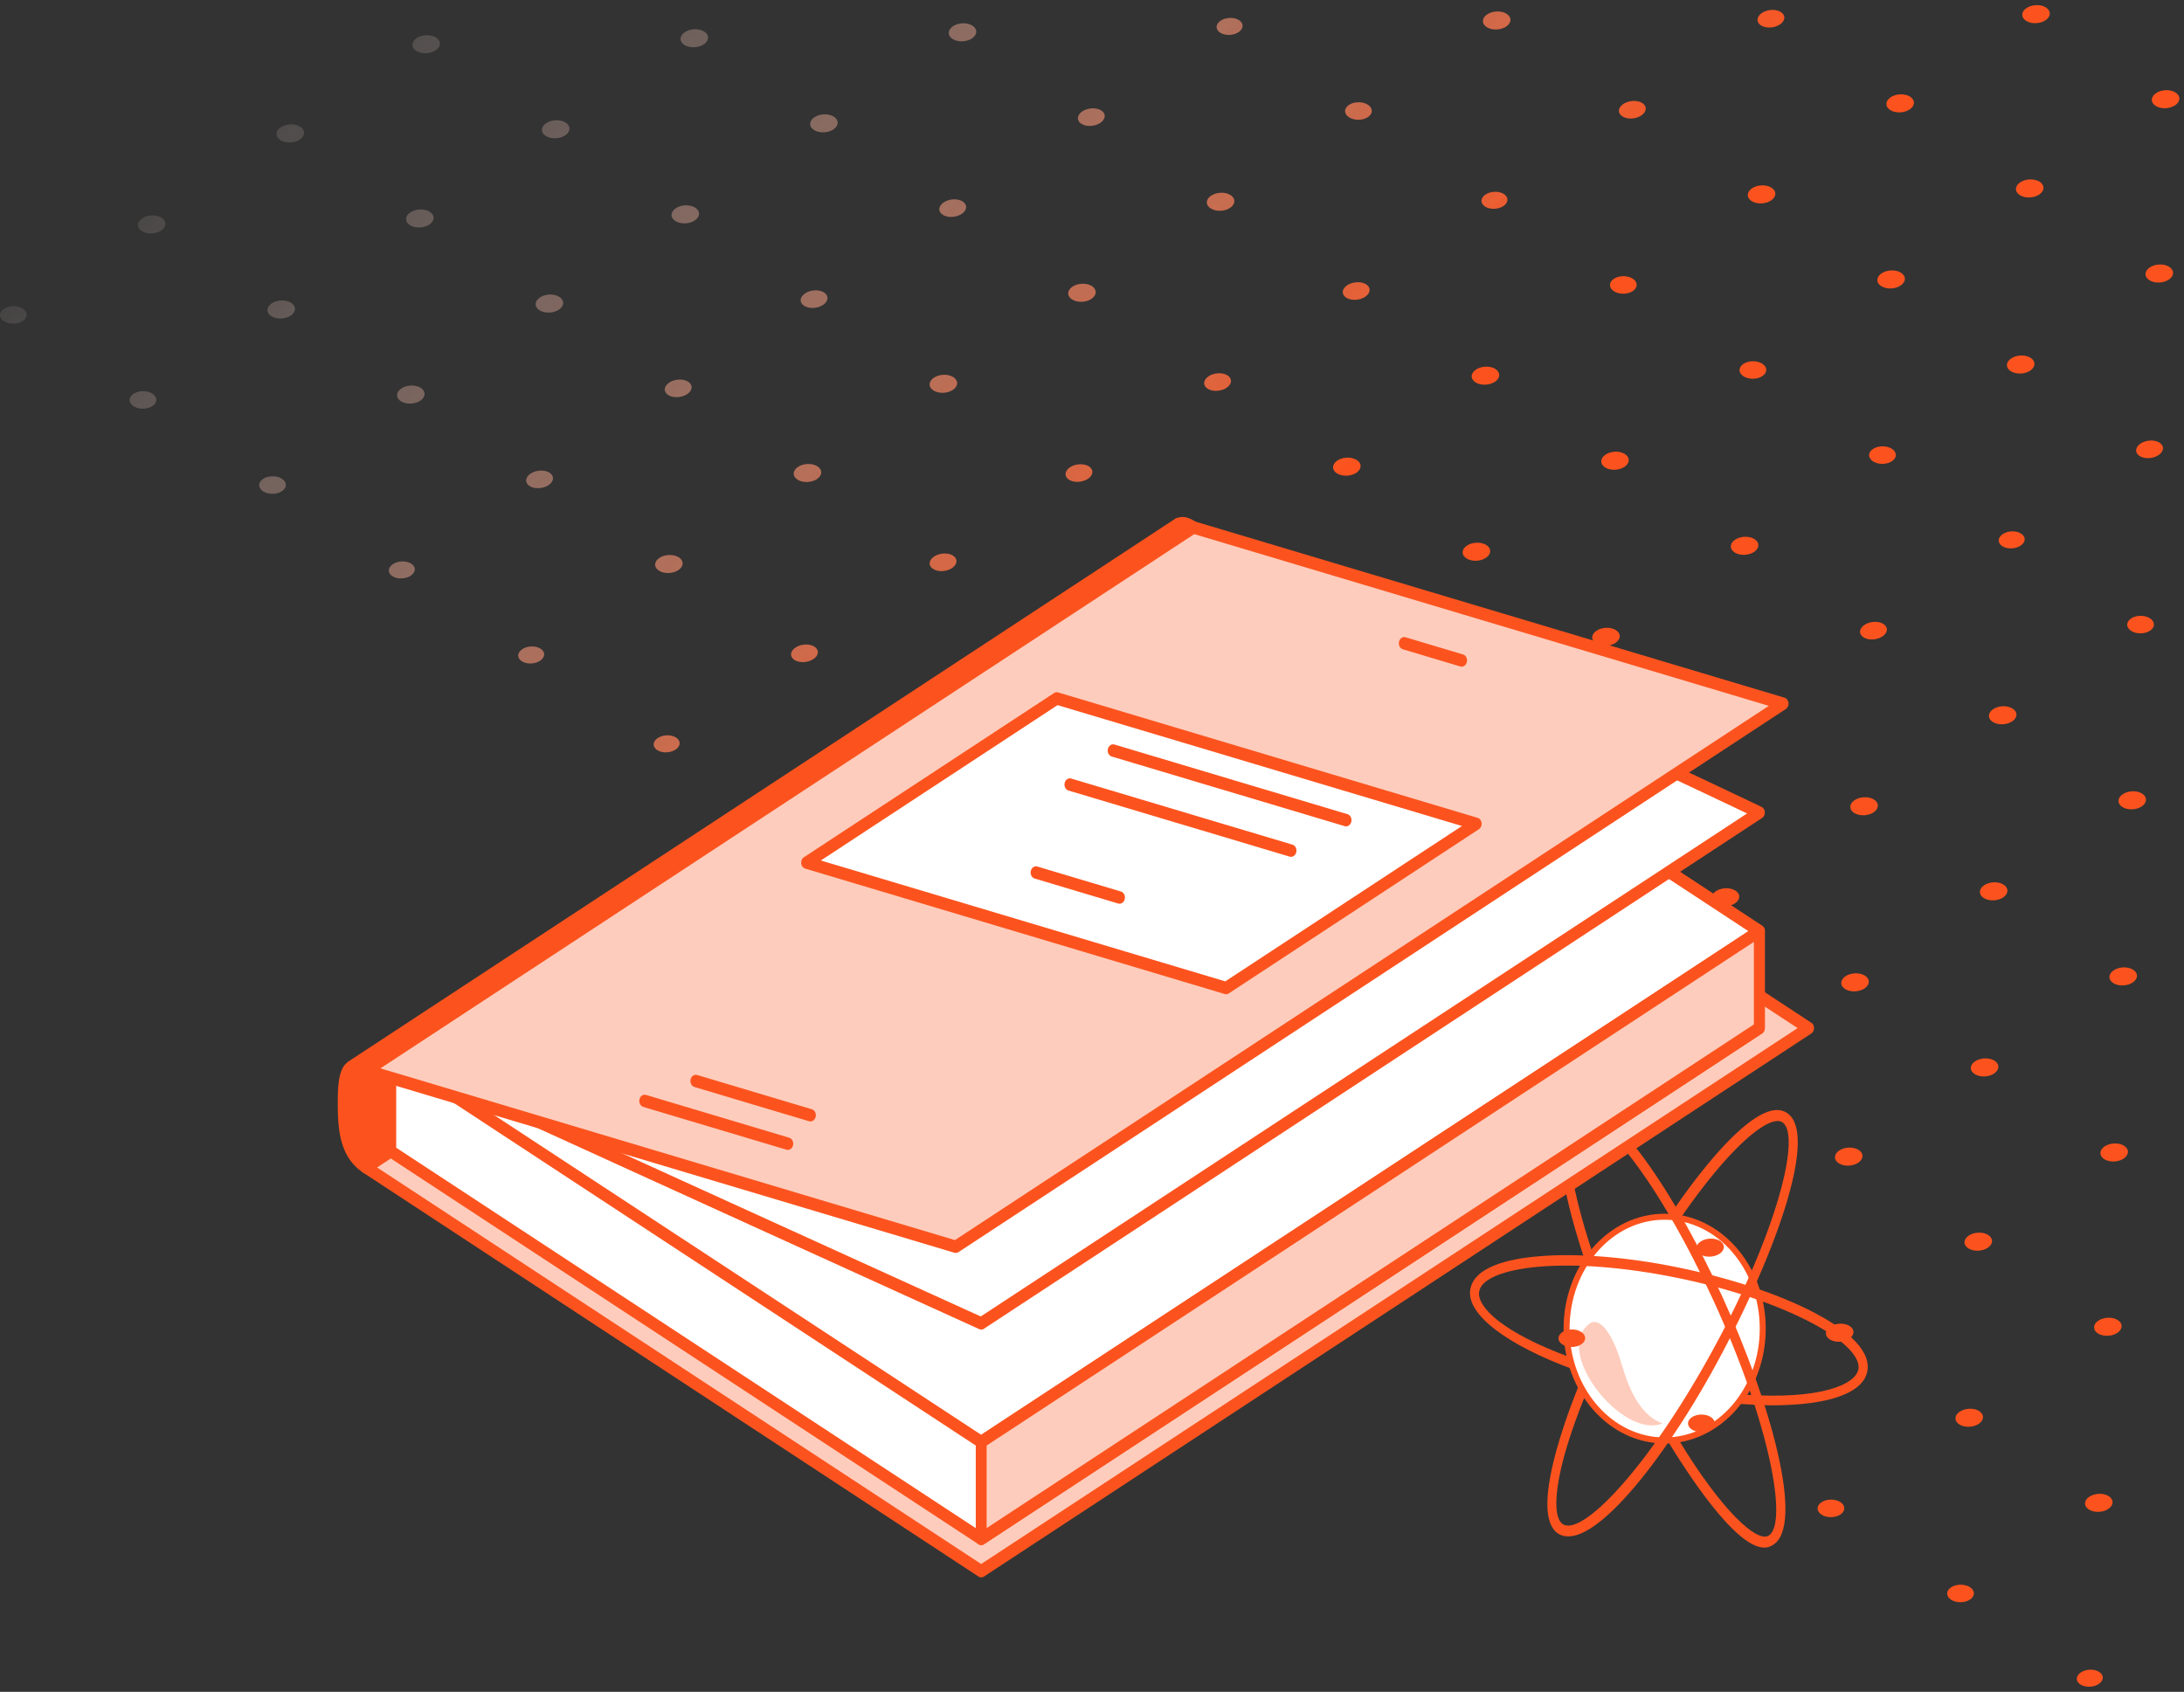 <svg xmlns="http://www.w3.org/2000/svg" width="364" height="282" fill="none"><rect width="100%" height="100%" fill="#333333" stroke="none"/><path fill="#fff" stroke="#FC531E" d="M261.095 221.456c0 10.289 7.326 18.645 16.348 18.645 9.022 0 16.348-8.356 16.348-18.645 0-10.29-7.326-18.646-16.348-18.646-9.022-.019-16.348 8.337-16.348 18.646Z"/><path fill="#FC531E" d="M261.31 256.08a2.925 2.925 0 0 1-1.712-.525c-4.511-3.23 1.103-18.627 3.638-24.861l1.021 1.784c-5.4 13.256-5.68 20.223-3.836 21.537 3.112 2.216 14.109-9.032 24.925-28.766 10.8-19.716 14.866-35.94 11.755-38.155-1.992-1.427-8.446 3.492-17.122 16.11l-.872-1.802c3.16-4.601 13.878-19.378 18.817-15.829 5.136 3.661-2.124 23.546-11.261 40.633-8.363 15.698-19.492 30.062-25.353 29.874Z"/><path fill="#FC531E" d="M294.037 257.958c-4.857 0-13.006-12.712-16.101-17.819l1.794-.225c7.277 12.017 13.105 17.218 15.031 16.054 3.26-1.934.313-18.458-9.137-39.094-4.346-9.501-9.203-17.95-13.697-23.809-4.873-6.365-7.935-7.83-9.203-7.079-2.074 1.24-1.959 9.37 3.177 24.279l-1.465.657c-1.877-5.445-7.589-23.471-2.436-26.532 3.062-1.802 7.721 3.08 11.112 7.492 4.56 5.953 9.499 14.534 13.895 24.147 8.116 17.726 13.845 38.306 8.462 41.498-.428.3-.922.431-1.432.431Z"/><path fill="#FC531E" d="M295.306 234.242c-1.63 0-3.919-.15-5.746-.263l1.037-1.52c12.841.882 18.735-1.672 19.147-4.282.329-2.084-2.651-4.994-7.985-7.773-5.762-3.023-13.664-5.671-22.258-7.417-8.577-1.746-16.792-2.404-23.13-1.84-5.845.525-9.533 2.065-9.845 4.149-.395 2.535 3.868 6.798 15.195 10.947l.51 2.01c-11.063-4.056-17.846-9.164-17.187-13.276.593-3.83 6.437-5.145 11.228-5.558 6.437-.582 14.8.075 23.509 1.859s16.743 4.45 22.62 7.53c4.363 2.29 9.45 5.821 8.841 9.651-.593 3.718-6.437 5.783-15.936 5.783Z"/><path fill="#FECCBC" d="M270.147 226.962c-1.486-4.865-3.611-7.52-5.219-6.337-6.266 4.611 5.567 19.401 12.177 16.629-4.523-1.583-6.171-7.716-6.958-10.292Z"/><path fill="url(#a)" d="M328.474 178.07c-.042-.828.95-1.567 2.216-1.65 1.266-.084 2.326.519 2.368 1.347.043.828-.949 1.567-2.215 1.651-1.266.083-2.326-.52-2.369-1.348Z"/><path fill="url(#b)" d="M242.269 121.468c-.042-.828.95-1.567 2.216-1.651 1.265-.083 2.326.52 2.368 1.348.042.828-.949 1.567-2.215 1.65-1.266.084-2.327-.519-2.369-1.347Z"/><path fill="url(#c)" d="M111.922 35.878c-.043-.828.949-1.566 2.215-1.65 1.266-.084 2.326.52 2.369 1.347.042.828-.95 1.567-2.216 1.651-1.266.084-2.326-.52-2.368-1.348Z"/><path fill="url(#d)" d="M282.726 208.11c-.042-.828.95-1.567 2.215-1.65 1.266-.084 2.327.519 2.369 1.347.042.828-.95 1.567-2.215 1.651-1.266.084-2.327-.52-2.369-1.348Z"/><path fill="url(#e)" d="M288.472 91.127c-.042-.828.95-1.566 2.216-1.65 1.265-.084 2.326.52 2.368 1.347.043.829-.949 1.567-2.215 1.651-1.266.084-2.326-.52-2.369-1.348Z"/><path fill="url(#f)" d="M158.125 5.538c-.042-.828.949-1.567 2.215-1.65 1.266-.084 2.327.52 2.369 1.347.042.828-.95 1.567-2.216 1.65-1.265.084-2.326-.519-2.368-1.347Z"/><path fill="url(#g)" d="M196.525 151.508c-.043-.828.949-1.567 2.215-1.651 1.266-.083 2.326.52 2.369 1.348.042.828-.95 1.567-2.216 1.651-1.266.083-2.326-.52-2.368-1.348Z"/><path fill="url(#h)" d="M334.491 60.91c-.042-.827.95-1.566 2.216-1.65 1.265-.084 2.326.52 2.368 1.348.042.828-.949 1.567-2.215 1.65-1.266.084-2.327-.52-2.369-1.347Z"/><path fill="url(#i)" d="M66.177 65.918c-.042-.828.95-1.567 2.216-1.65 1.266-.084 2.326.52 2.368 1.348.043.828-.95 1.567-2.215 1.65-1.266.084-2.326-.52-2.369-1.348Z"/><path fill="url(#j)" d="M347.511 250.648c-.042-.828.95-1.567 2.215-1.65 1.266-.084 2.327.52 2.369 1.348.042.827-.95 1.566-2.215 1.65-1.266.084-2.327-.52-2.369-1.348Z"/><path fill="url(#k)" d="M285.285 149.71c-.042-.828.95-1.567 2.215-1.65 1.266-.084 2.327.519 2.369 1.347.042.828-.95 1.567-2.215 1.651-1.266.084-2.327-.52-2.369-1.348Z"/><path fill="url(#l)" d="M199.078 93.11c-.042-.828.95-1.567 2.216-1.651 1.266-.084 2.326.52 2.369 1.348.042.828-.95 1.567-2.216 1.65-1.266.084-2.326-.52-2.369-1.347Z"/><path fill="url(#m)" d="M337.045 2.511c-.042-.828.95-1.567 2.216-1.65 1.266-.084 2.326.52 2.368 1.347.043.828-.949 1.567-2.215 1.65-1.266.084-2.326-.519-2.369-1.347Z"/><path fill="url(#n)" d="M154.936 64.122c-.042-.828.95-1.567 2.216-1.65 1.266-.084 2.326.52 2.368 1.347.043.828-.949 1.567-2.215 1.65-1.266.084-2.326-.519-2.369-1.347Z"/><path fill="url(#o)" d="M68.731 7.52c-.042-.828.95-1.567 2.216-1.65 1.265-.084 2.326.52 2.368 1.347.042.828-.95 1.567-2.215 1.65-1.266.085-2.327-.519-2.369-1.347Z"/><path fill="url(#p)" d="M350.069 192.25c-.042-.828.949-1.567 2.215-1.651 1.266-.083 2.327.52 2.369 1.348.042.828-.95 1.567-2.216 1.65-1.265.084-2.326-.519-2.368-1.347Z"/><path fill="url(#q)" d="M331.488 119.374c-.042-.828.95-1.567 2.216-1.651 1.266-.083 2.326.52 2.368 1.348.043.828-.949 1.567-2.215 1.65-1.266.084-2.326-.519-2.369-1.347Z"/><path fill="url(#r)" d="M239.541 179.754c-.042-.828.949-1.567 2.215-1.65 1.266-.084 2.327.519 2.369 1.347.042.828-.95 1.567-2.216 1.651-1.265.084-2.326-.52-2.368-1.348Z"/><path fill="url(#s)" d="M245.282 62.769c-.043-.828.949-1.567 2.215-1.65 1.266-.084 2.326.519 2.369 1.347.042.828-.95 1.567-2.216 1.65-1.265.084-2.326-.52-2.368-1.347Z"/><path fill="url(#t)" d="M201.14 33.781c-.043-.828.949-1.566 2.215-1.65 1.266-.084 2.326.52 2.369 1.347.042.828-.95 1.567-2.216 1.651-1.266.084-2.326-.52-2.368-1.348Z"/><path fill="url(#u)" d="M153.334 123.149c-.042-.828.95-1.567 2.216-1.65 1.265-.084 2.326.519 2.368 1.347.042.828-.949 1.567-2.215 1.651-1.266.084-2.327-.52-2.369-1.348Z"/><path fill="url(#v)" d="M291.301 32.552c-.043-.828.949-1.567 2.215-1.65 1.266-.084 2.326.52 2.369 1.347.042.828-.95 1.567-2.216 1.65-1.266.084-2.326-.519-2.368-1.347Z"/><path fill="url(#w)" d="M109.188 94.162c-.042-.828.95-1.567 2.215-1.65 1.266-.084 2.327.52 2.369 1.347.042.828-.95 1.567-2.215 1.65-1.266.085-2.327-.519-2.369-1.347Z"/><path fill="url(#x)" d="M247.155 3.565c-.043-.828.949-1.567 2.215-1.65 1.266-.084 2.326.52 2.369 1.347.042.828-.95 1.567-2.216 1.65-1.266.084-2.326-.519-2.368-1.347Z"/><path fill="url(#y)" d="M22.987 37.56c-.042-.828.95-1.567 2.215-1.65 1.266-.084 2.326.519 2.369 1.347.042.828-.95 1.567-2.216 1.65-1.265.084-2.326-.52-2.368-1.347Z"/><path fill="url(#z)" d="M304.321 222.29c-.043-.828.949-1.567 2.215-1.65 1.266-.084 2.326.519 2.369 1.347.042.828-.95 1.567-2.216 1.651-1.266.084-2.326-.52-2.368-1.348Z"/><path fill="url(#A)" d="M351.574 162.902c-.042-.828.95-1.567 2.215-1.651 1.266-.084 2.327.52 2.369 1.348.042.828-.95 1.567-2.215 1.65-1.266.084-2.327-.52-2.369-1.347Z"/><path fill="url(#B)" d="M265.373 106.299c-.043-.828.949-1.567 2.215-1.65 1.266-.084 2.326.519 2.369 1.347.042.828-.95 1.567-2.216 1.651-1.265.083-2.326-.52-2.368-1.348Z"/><path fill="url(#C)" d="M135.025 20.71c-.042-.828.95-1.567 2.216-1.65 1.266-.084 2.326.52 2.368 1.347.043.828-.949 1.567-2.215 1.65-1.266.085-2.326-.519-2.369-1.347Z"/><path fill="url(#D)" d="M259.744 223.083c-.007-.808.985-1.472 2.214-1.485 1.229-.012 2.23.632 2.237 1.439.006.808-.985 1.472-2.214 1.485-1.229.012-2.231-.632-2.237-1.439Z"/><path fill="url(#E)" d="M305.829 192.938c-.042-.828.95-1.567 2.216-1.65 1.265-.084 2.326.519 2.368 1.347.043.828-.949 1.567-2.215 1.651-1.266.083-2.327-.52-2.369-1.348Z"/><path fill="url(#F)" d="M173.541 166.472c-.006-.807.985-1.471 2.214-1.484 1.229-.012 2.231.632 2.237 1.439.006.807-.985 1.472-2.214 1.484-1.229.013-2.231-.631-2.237-1.439Z"/><path fill="url(#G)" d="M311.519 75.879c-.007-.807.985-1.472 2.214-1.484 1.229-.013 2.23.631 2.237 1.439.006.807-.985 1.471-2.214 1.484-1.229.012-2.231-.632-2.237-1.44Z"/><path fill="url(#H)" d="M43.191 80.87c-.006-.806.985-1.47 2.214-1.483 1.23-.013 2.23.631 2.237 1.439.006.807-.985 1.471-2.214 1.484-1.229.012-2.23-.632-2.237-1.44Z"/><path fill="url(#I)" d="M324.53 265.627c-.006-.807.985-1.472 2.214-1.484 1.229-.013 2.231.632 2.237 1.439.006.807-.985 1.471-2.214 1.484-1.229.012-2.231-.632-2.237-1.439Z"/><path fill="url(#J)" d="M219.624 136.337c-.042-.828.949-1.566 2.215-1.65 1.266-.084 2.327.52 2.369 1.348.042.827-.95 1.566-2.216 1.65-1.265.084-2.326-.52-2.368-1.348Z"/><path fill="url(#K)" d="M357.591 45.743c-.042-.828.95-1.567 2.215-1.65 1.266-.084 2.327.52 2.369 1.347.042.828-.95 1.567-2.215 1.65-1.266.084-2.327-.52-2.369-1.347Z"/><path fill="url(#L)" d="M89.277 50.751c-.042-.828.95-1.567 2.215-1.65 1.266-.084 2.327.52 2.369 1.347.042.828-.95 1.567-2.216 1.65-1.265.084-2.326-.519-2.368-1.347Z"/><path fill="url(#M)" d="M308.389 134.542c-.043-.828.949-1.567 2.215-1.651 1.266-.084 2.326.52 2.369 1.348.042.828-.95 1.567-2.216 1.65-1.266.084-2.326-.519-2.368-1.347Z"/><path fill="url(#N)" d="M222.182 77.937c-.042-.828.95-1.567 2.215-1.651 1.266-.084 2.327.52 2.369 1.348.042.828-.95 1.567-2.215 1.65-1.266.084-2.327-.52-2.369-1.347Z"/><path fill="url(#O)" d="M178.036 48.95c-.042-.828.949-1.567 2.215-1.651 1.266-.084 2.327.52 2.369 1.348.042.828-.95 1.567-2.216 1.65-1.265.084-2.326-.52-2.368-1.347Z"/><path fill="url(#P)" d="M216.558 194.718c-.007-.807.985-1.471 2.214-1.484 1.229-.012 2.23.632 2.237 1.439.006.807-.985 1.472-2.214 1.484-1.229.013-2.231-.631-2.237-1.439Z"/><path fill="url(#Q)" d="M354.536 104.129c-.007-.807.984-1.472 2.213-1.484 1.23-.013 2.231.632 2.237 1.439.007.807-.985 1.472-2.214 1.484-1.229.012-2.23-.632-2.236-1.439Z"/><path fill="url(#R)" d="M262.64 164.583c-.042-.828.95-1.567 2.216-1.651 1.266-.083 2.326.52 2.368 1.348.043.828-.949 1.567-2.215 1.651-1.266.083-2.326-.52-2.369-1.348Z"/><path fill="url(#S)" d="M130.35 138.11c-.007-.807.985-1.472 2.214-1.484 1.229-.013 2.23.631 2.237 1.439.006.807-.985 1.471-2.214 1.484-1.229.012-2.231-.632-2.237-1.439Z"/><path fill="url(#T)" d="M268.327 47.516c-.006-.807.985-1.471 2.214-1.484 1.229-.012 2.231.632 2.237 1.439.006.807-.985 1.472-2.214 1.484-1.229.013-2.23-.632-2.237-1.439Z"/><path fill="url(#U)" d="M86.368 109.315c-.04-.781.895-1.479 2.09-1.558 1.194-.08 2.195.489 2.235 1.27.04.781-.895 1.479-2.09 1.559-1.194.079-2.195-.49-2.235-1.271Z"/><path fill="url(#V)" d="M224.181 18.525c-.007-.807.984-1.472 2.213-1.484 1.229-.013 2.231.631 2.237 1.439.007.807-.985 1.471-2.214 1.484-1.229.012-2.23-.632-2.236-1.44Z"/><path fill="url(#W)" d="M0 52.509c-.006-.807.985-1.472 2.214-1.484 1.229-.013 2.23.631 2.237 1.439.006.807-.985 1.471-2.214 1.484-1.23.012-2.23-.632-2.237-1.44Z"/><path fill="url(#X)" d="M281.339 237.264c-.007-.807.985-1.471 2.214-1.484 1.229-.012 2.23.632 2.237 1.439.006.807-.985 1.472-2.214 1.484-1.229.013-2.231-.631-2.237-1.439Z"/><path fill="url(#Y)" d="M176.433 107.979c-.042-.828.95-1.567 2.216-1.65 1.266-.084 2.326.519 2.368 1.347.043.828-.949 1.567-2.215 1.651-1.266.084-2.326-.52-2.369-1.348Z"/><path fill="url(#Z)" d="M314.4 17.38c-.042-.828.95-1.567 2.216-1.65 1.265-.084 2.326.52 2.368 1.347.042.828-.949 1.567-2.215 1.65-1.266.084-2.327-.52-2.369-1.347Z"/><path fill="url(#aa)" d="M132.287 78.99c-.042-.827.95-1.566 2.216-1.65 1.266-.084 2.326.52 2.368 1.348.043.828-.949 1.566-2.215 1.65-1.266.084-2.326-.52-2.369-1.347Z"/><path fill="url(#ab)" d="M46.086 22.389c-.042-.828.95-1.567 2.216-1.651 1.266-.084 2.326.52 2.368 1.348.042.828-.95 1.567-2.215 1.65-1.266.084-2.326-.52-2.369-1.347Z"/><path fill="url(#ac)" d="M327.42 207.119c-.042-.828.95-1.567 2.215-1.651 1.266-.084 2.327.52 2.369 1.348.042.828-.95 1.567-2.215 1.65-1.266.084-2.327-.52-2.369-1.347Z"/><path fill="url(#ad)" d="M306.879 163.89c-.042-.828.95-1.567 2.216-1.651 1.266-.083 2.326.52 2.368 1.348.043.828-.949 1.567-2.215 1.65-1.266.084-2.326-.519-2.369-1.347Z"/><path fill="url(#ae)" d="M220.673 107.285c-.042-.828.95-1.567 2.215-1.65 1.266-.084 2.327.519 2.369 1.347.042.828-.95 1.567-2.215 1.651-1.266.083-2.327-.52-2.369-1.348Z"/><path fill="url(#af)" d="M358.64 16.687c-.043-.828.949-1.567 2.215-1.65 1.266-.085 2.326.519 2.369 1.347.042.828-.95 1.567-2.216 1.65-1.266.084-2.326-.52-2.368-1.347Z"/><path fill="url(#ag)" d="M90.326 21.696c-.043-.828.95-1.567 2.215-1.65 1.266-.084 2.326.519 2.368 1.347.043.828-.95 1.567-2.215 1.65-1.266.084-2.326-.52-2.368-1.347Z"/><path fill="url(#ah)" d="M353.083 133.549c-.043-.828.949-1.566 2.215-1.65 1.266-.084 2.327.52 2.369 1.348.042.827-.95 1.566-2.216 1.65-1.265.084-2.326-.52-2.368-1.348Z"/><path fill="url(#ai)" d="M261.131 193.93c-.042-.828.95-1.567 2.216-1.65 1.266-.084 2.326.519 2.368 1.347.043.828-.949 1.567-2.215 1.651-1.266.084-2.326-.52-2.369-1.348Z"/><path fill="url(#aj)" d="M266.876 76.949c-.042-.828.95-1.567 2.216-1.65 1.266-.084 2.326.519 2.368 1.347.043.828-.949 1.567-2.215 1.65-1.266.084-2.326-.52-2.369-1.347Z"/><path fill="url(#ak)" d="M174.925 137.325c-.043-.828.949-1.567 2.215-1.65 1.266-.084 2.326.519 2.369 1.347.042.828-.95 1.567-2.216 1.651-1.266.084-2.326-.52-2.368-1.348Z"/><path fill="url(#al)" d="M312.891 46.728c-.042-.828.95-1.567 2.216-1.65 1.266-.084 2.326.52 2.368 1.347.043.828-.949 1.567-2.215 1.65-1.266.084-2.326-.519-2.369-1.347Z"/><path fill="url(#am)" d="M44.577 51.736c-.042-.828.95-1.567 2.216-1.65 1.266-.084 2.326.519 2.368 1.347.043.828-.95 1.567-2.215 1.65-1.266.084-2.326-.52-2.369-1.347Z"/><path fill="url(#an)" d="M325.915 236.465c-.042-.828.95-1.567 2.215-1.65 1.266-.084 2.327.52 2.369 1.347.042.828-.95 1.567-2.215 1.651-1.266.084-2.327-.52-2.369-1.348Z"/><path fill="url(#ao)" d="M263.803 135.727c-.074-.798.865-1.565 2.098-1.714 1.233-.149 2.293.377 2.367 1.175.075.797-.865 1.565-2.097 1.714-1.233.149-2.293-.377-2.368-1.175Z"/><path fill="url(#ap)" d="M177.596 79.12c-.075-.798.864-1.565 2.097-1.714 1.233-.149 2.293.377 2.367 1.175.075.798-.864 1.565-2.097 1.714-1.233.149-2.293-.377-2.367-1.175Z"/><path fill="url(#aq)" d="M133.446 50.13c-.074-.797.865-1.565 2.098-1.714 1.233-.149 2.292.377 2.367 1.175.074.798-.865 1.565-2.098 1.714-1.233.15-2.292-.377-2.367-1.175Z"/><path fill="url(#ar)" d="M310.01 105.388c-.074-.798.865-1.565 2.098-1.714 1.233-.149 2.293.377 2.367 1.175.075.798-.864 1.565-2.097 1.714-1.233.149-2.293-.377-2.368-1.175Z"/><path fill="url(#as)" d="M218.051 165.769c-.074-.798.865-1.565 2.098-1.714 1.233-.149 2.293.377 2.367 1.175.075.798-.864 1.565-2.097 1.714-1.233.149-2.293-.377-2.368-1.175Z"/><path fill="url(#at)" d="M356.029 75.165c-.075-.797.864-1.565 2.097-1.714 1.233-.149 2.293.377 2.367 1.175.075.798-.864 1.565-2.097 1.714-1.233.15-2.293-.377-2.367-1.175Z"/><path fill="url(#au)" d="M223.798 48.778c-.074-.798.865-1.566 2.098-1.715 1.233-.149 2.293.377 2.367 1.175.075.798-.864 1.566-2.097 1.714-1.233.15-2.293-.377-2.368-1.174Z"/><path fill="url(#av)" d="M179.653 19.792c-.074-.798.865-1.565 2.098-1.714 1.233-.149 2.293.377 2.367 1.175.075.798-.864 1.565-2.097 1.714-1.233.15-2.293-.377-2.368-1.175Z"/><path fill="url(#aw)" d="M131.844 109.164c-.075-.798.864-1.566 2.097-1.715 1.233-.148 2.293.378 2.368 1.175.074.798-.865 1.566-2.098 1.714-1.233.149-2.293-.377-2.367-1.174Z"/><path fill="url(#ax)" d="M269.821 18.559c-.075-.798.865-1.566 2.097-1.715 1.233-.149 2.293.378 2.368 1.175.074.798-.865 1.566-2.098 1.715-1.233.148-2.293-.378-2.367-1.175Z"/><path fill="url(#ay)" d="M87.694 80.173c-.074-.798.865-1.565 2.098-1.714 1.233-.149 2.293.377 2.367 1.175.075.798-.864 1.565-2.097 1.714-1.233.149-2.293-.377-2.368-1.175Z"/><path fill="url(#az)" d="M329.983 148.722c-.042-.828.95-1.567 2.216-1.651 1.266-.084 2.326.52 2.368 1.348.043.828-.949 1.567-2.215 1.65-1.266.084-2.326-.52-2.369-1.347Z"/><path fill="url(#aA)" d="M243.777 92.117c-.043-.828.949-1.567 2.215-1.651 1.266-.084 2.326.52 2.369 1.348.042.828-.95 1.567-2.216 1.65-1.266.084-2.326-.52-2.368-1.347Z"/><path fill="url(#aB)" d="M113.425 6.527c-.042-.828.95-1.567 2.216-1.65 1.266-.084 2.326.52 2.368 1.347.043.828-.949 1.567-2.215 1.65-1.266.084-2.326-.519-2.369-1.347Z"/><path fill="url(#aC)" d="M238.153 208.901c-.007-.808.985-1.472 2.214-1.485 1.229-.012 2.23.632 2.237 1.439.006.808-.985 1.472-2.214 1.485-1.229.012-2.231-.632-2.237-1.439Z"/><path fill="url(#aD)" d="M284.235 178.763c-.042-.828.949-1.567 2.215-1.651 1.266-.083 2.327.52 2.369 1.348.042.828-.95 1.567-2.216 1.651-1.265.083-2.326-.52-2.368-1.348Z"/><path fill="url(#aE)" d="M151.945 152.288c-.007-.808.985-1.472 2.214-1.484 1.229-.013 2.23.631 2.236 1.438.007.808-.984 1.472-2.213 1.485-1.229.012-2.231-.632-2.237-1.439Z"/><path fill="url(#aF)" d="M289.922 61.694c-.006-.807.985-1.472 2.214-1.484 1.229-.013 2.231.632 2.237 1.439.006.807-.985 1.471-2.214 1.484-1.229.012-2.23-.632-2.237-1.439Z"/><path fill="url(#aG)" d="M21.595 66.686c-.006-.807.985-1.472 2.214-1.484 1.229-.013 2.23.632 2.237 1.439.006.807-.985 1.472-2.214 1.484-1.23.013-2.23-.632-2.237-1.439Z"/><path fill="url(#aH)" d="M302.934 251.442c-.007-.807.985-1.471 2.214-1.484 1.229-.012 2.23.632 2.237 1.439.006.807-.985 1.472-2.214 1.484-1.229.013-2.231-.632-2.237-1.439Z"/><path fill="url(#aI)" d="M198.028 122.159c-.042-.828.95-1.567 2.215-1.65 1.266-.084 2.327.519 2.369 1.347.042.828-.95 1.567-2.215 1.651-1.266.084-2.327-.52-2.369-1.348Z"/><path fill="url(#aJ)" d="M67.68 36.569c-.042-.828.95-1.567 2.216-1.651 1.266-.084 2.326.52 2.369 1.348.042.828-.95 1.567-2.216 1.65-1.266.084-2.326-.52-2.368-1.347Z"/><path fill="url(#aK)" d="M349.015 221.299c-.043-.828.949-1.567 2.215-1.651 1.266-.084 2.326.52 2.369 1.348.042.828-.95 1.567-2.216 1.65-1.266.084-2.326-.52-2.368-1.347Z"/><path fill="url(#aL)" d="M286.909 120.557c-.075-.798.864-1.565 2.097-1.714 1.233-.149 2.293.377 2.368 1.175.074.797-.865 1.565-2.098 1.714-1.233.149-2.293-.377-2.367-1.175Z"/><path fill="url(#aM)" d="M200.697 63.95c-.074-.797.865-1.565 2.098-1.714 1.233-.148 2.293.378 2.367 1.175.075.798-.864 1.566-2.097 1.714-1.233.15-2.293-.377-2.368-1.175Z"/><path fill="url(#aN)" d="M156.552 34.96c-.075-.797.864-1.564 2.097-1.713 1.233-.15 2.293.377 2.367 1.175.075.797-.864 1.565-2.097 1.714-1.233.149-2.293-.377-2.367-1.175Z"/><path fill="url(#aO)" d="M195.151 180.728c-.04-.781.896-1.479 2.091-1.557 1.195-.079 2.195.49 2.235 1.271.04.782-.896 1.479-2.091 1.558-1.194.079-2.195-.491-2.235-1.272Z"/><path fill="url(#aP)" d="M333.118 90.13c-.04-.78.896-1.478 2.091-1.557 1.194-.079 2.195.49 2.235 1.272.04.78-.896 1.478-2.091 1.557-1.194.08-2.195-.49-2.235-1.272Z"/><path fill="url(#aQ)" d="M241.157 150.602c-.075-.798.864-1.566 2.097-1.714 1.233-.149 2.293.377 2.367 1.174.075.798-.864 1.566-2.097 1.715-1.233.149-2.293-.378-2.367-1.175Z"/><path fill="url(#aR)" d="M108.946 124.126c-.04-.781.896-1.478 2.091-1.557 1.194-.079 2.195.49 2.235 1.271.04.782-.896 1.479-2.091 1.558-1.194.079-2.195-.491-2.235-1.272Z"/><path fill="url(#aS)" d="M246.913 33.528c-.04-.781.896-1.478 2.09-1.557 1.195-.08 2.196.49 2.236 1.271.04.782-.896 1.479-2.091 1.558-1.195.079-2.195-.49-2.235-1.272Z"/><path fill="url(#aT)" d="M64.804 95.139c-.04-.781.896-1.479 2.09-1.558 1.195-.079 2.196.49 2.236 1.272.04.781-.896 1.479-2.09 1.557-1.196.08-2.196-.49-2.236-1.271Z"/><path fill="url(#aU)" d="M346.138 279.869c-.04-.782.896-1.479 2.09-1.558 1.195-.079 2.196.491 2.236 1.272.039.781-.897 1.478-2.091 1.557-1.195.079-2.195-.49-2.235-1.271Z"/><path fill="url(#aV)" d="M202.771 4.545c-.04-.78.896-1.478 2.09-1.557 1.195-.079 2.196.49 2.236 1.272.04.78-.896 1.478-2.091 1.557-1.195.08-2.195-.49-2.235-1.272Z"/><path fill="url(#aW)" d="M154.945 93.995c-.074-.797.865-1.565 2.098-1.714 1.233-.149 2.292.377 2.367 1.175.074.798-.865 1.565-2.098 1.714-1.233.15-2.292-.377-2.367-1.175Z"/><path fill="url(#aX)" d="M292.922 3.39c-.074-.798.865-1.565 2.098-1.714 1.233-.15 2.293.377 2.367 1.175.075.797-.864 1.565-2.097 1.714-1.233.149-2.293-.377-2.368-1.175Z"/><path fill="url(#aY)" d="M110.8 65.004c-.075-.797.864-1.565 2.097-1.714 1.233-.149 2.293.377 2.368 1.175.074.798-.865 1.565-2.098 1.714-1.233.15-2.293-.377-2.367-1.175Z"/><path fill="url(#aZ)" d="M335.995 31.56c-.042-.828.949-1.567 2.215-1.65 1.266-.084 2.327.52 2.369 1.347.042.828-.95 1.567-2.216 1.65-1.265.084-2.326-.52-2.368-1.347Z"/><path fill="#FC531E" d="m196.392 87.378-.024-.05-137.934 90.55.016.037c-1.074.67-1.255 3.013-1.247 5.968 0 4.531.373 8.443 3.83 10.714l137.881-90.523V87.921c-1.162-.767-1.956-.862-2.522-.539v-.004Z"/><path fill="#FC531E" d="M61.032 195.632a.821.821 0 0 1-.453-.137c-3.95-2.599-4.282-7.158-4.282-11.608-.004-2.767.108-5.544 1.464-6.688a.896.896 0 0 1 .224-.214l137.934-90.55a.863.863 0 0 1 .417-.138c.838-.3 1.836-.059 3.035.73.281.182.453.524.453.894v16.153c0 .369-.172.711-.453.898L61.489 195.495a.83.83 0 0 1-.453.137h-.004ZM59.1 178.64c-.06.068-.129.132-.205.182-.786.488-.778 3.93-.778 5.056 0 4.669.482 7.628 2.935 9.511l136.956-89.917V88.541c-.541-.288-.962-.379-1.203-.242a.813.813 0 0 1-.241.091L59.1 178.635v.005Z"/><path fill="#FECCBC" d="m163.532 261.881-102.5-67.284 137.881-90.528 102.505 67.298-137.886 90.514Z"/><path fill="#FC531E" d="M163.532 262.916a.82.82 0 0 1-.453-.136L60.582 195.495c-.28-.187-.453-.529-.453-.898 0-.37.172-.712.453-.898l137.882-90.523a.823.823 0 0 1 .91 0l102.509 67.293c.281.187.453.529.453.899 0 .369-.172.711-.453.898l-137.89 90.518a.828.828 0 0 1-.453.137l-.008-.005Zm-100.68-68.319 100.676 66.094 136.07-89.323-100.689-66.1-136.062 89.333.004-.004Z"/><path fill="#fff" d="m293.225 155.21-98.404-64.604-129.694 85.143v16.153l98.407 64.6 129.691-85.143V155.21Z"/><path fill="#FC531E" d="M163.534 257.537a.821.821 0 0 1-.453-.137l-98.403-64.6c-.281-.186-.453-.528-.453-.898v-16.153c0-.369.172-.711.453-.898l129.694-85.143a.825.825 0 0 1 .91 0l98.403 64.604c.281.187.454.529.454.898v16.153c0 .369-.173.711-.454.898L163.995 257.4a.828.828 0 0 1-.453.137h-.008Zm-97.497-66.232 97.493 64.002 128.78-84.546v-14.954l-97.493-64.006-128.784 84.545v14.959h.004Z"/><path fill="#fff" d="m163.534 240.348 129.691-85.138-98.404-64.604-129.694 85.143 98.407 64.599Z"/><path fill="#FC531E" d="M163.534 241.383a.82.82 0 0 1-.453-.136l-98.403-64.6c-.281-.187-.453-.529-.453-.898s.172-.711.453-.898l129.694-85.143a.825.825 0 0 1 .91 0l98.403 64.604c.281.187.454.529.454.898s-.173.711-.454.898l-129.69 85.139a.827.827 0 0 1-.453.136h-.008Zm-96.587-65.634 96.587 63.409 127.87-83.948-96.583-63.41L66.947 175.75Z"/><path fill="#fff" d="m163.534 220.579 129.691-85.138c-51.524-24.565-98.404-44.835-98.404-44.835L65.127 175.749s44.302 20.256 98.403 44.83h.004Z"/><path fill="#FC531E" d="M163.534 221.614a.787.787 0 0 1-.336-.073c-54.106-24.578-98.408-44.835-98.408-44.835-.325-.146-.545-.492-.57-.884-.023-.392.153-.771.454-.971l129.694-85.143a.804.804 0 0 1 .778-.069c.469.2 47.486 20.562 98.431 44.849.321.151.538.497.558.889.02.392-.153.766-.453.962l-129.69 85.139a.833.833 0 0 1-.454.136h-.004ZM67.2 175.58c8.649 3.953 48.612 22.208 96.258 43.851l127.722-83.844c-47.754-22.728-91.623-41.822-96.279-43.841l-127.7 83.834Z"/><path fill="#FECCBC" d="M163.533 240.348v16.153l129.69-85.143V155.21l-129.69 85.138Z"/><path fill="#FC531E" d="M163.533 257.536a.82.82 0 0 1-.453-.136c-.281-.187-.453-.529-.453-.898v-16.154c0-.369.172-.711.453-.898l129.69-85.138a.823.823 0 0 1 .91 0c.281.187.453.528.453.898v16.153c0 .369-.172.711-.453.898L163.99 257.4a.83.83 0 0 1-.453.136h-.004Zm.906-16.59v13.759l127.87-83.948v-13.76l-127.87 83.949Z"/><path fill="#FECCBC" d="m159.288 207.81-98.255-29.375 137.882-90.519 98.259 29.371-137.886 90.523Z"/><path fill="#FC531E" d="M159.288 208.844a.72.72 0 0 1-.233-.036l-98.25-29.375c-.358-.105-.622-.447-.67-.862-.048-.415.128-.825.449-1.035l137.882-90.518a.78.78 0 0 1 .685-.1l98.259 29.37c.357.105.622.447.67.862.048.415-.128.825-.449 1.035l-137.886 90.523a.83.83 0 0 1-.453.136h-.004Zm-95.885-30.77 95.753 28.628L294.8 117.651l-95.757-28.622-135.64 89.05v-.005Z"/><path fill="#fff" d="m204.343 164.684-69.904-20.895 41.684-27.369 69.903 20.9-41.683 27.364Z"/><path fill="#FC531E" d="M204.342 165.719a.685.685 0 0 1-.232-.037l-69.903-20.899c-.357-.105-.622-.447-.67-.862-.048-.415.128-.825.449-1.035l41.688-27.368a.8.8 0 0 1 .686-.101l69.903 20.9c.357.104.621.446.669.861.048.415-.128.825-.449 1.035L204.8 165.582a.834.834 0 0 1-.454.137h-.004Zm-67.533-22.29 67.405 20.147 39.447-25.896-67.402-20.147-39.446 25.896h-.004Z"/><path fill="#FC531E" d="M131.296 191.67a.685.685 0 0 1-.232-.037l-23.837-7.126c-.485-.146-.774-.711-.646-1.263.129-.551.622-.884 1.111-.734l23.837 7.126c.485.146.774.712.645 1.263-.108.465-.473.771-.878.771Zm3.769-4.746a.711.711 0 0 1-.232-.037l-19.086-5.703c-.485-.146-.774-.712-.645-1.263.124-.552.617-.889 1.11-.734l19.086 5.703c.485.146.774.711.645 1.263-.108.465-.477.771-.878.771Zm51.516-36.292a.711.711 0 0 1-.233-.036l-13.901-4.158c-.485-.146-.774-.711-.646-1.263.129-.552.618-.889 1.111-.734l13.901 4.158c.485.146.774.711.646 1.263-.109.465-.477.77-.878.77Zm28.584-7.814a.695.695 0 0 1-.233-.037l-36.84-11.01c-.485-.146-.774-.707-.645-1.263.128-.552.621-.884 1.11-.734l36.841 11.01c.485.146.773.707.645 1.263-.108.465-.473.771-.878.771Zm9.174-5.079a.695.695 0 0 1-.233-.037l-38.808-11.598c-.486-.146-.774-.707-.646-1.263.128-.552.621-.889 1.111-.734l38.808 11.599c.486.145.774.711.646 1.262-.108.465-.477.771-.878.771Zm19.258-26.621a.695.695 0 0 1-.233-.037l-9.546-2.854c-.486-.146-.774-.706-.646-1.263.128-.551.617-.884 1.111-.734l9.547 2.854c.485.146.773.707.645 1.263-.108.465-.473.771-.878.771Z"/><defs><linearGradient id="aa" x1="251.432" x2="57.123" y1="175.463" y2="-30.686" gradientUnits="userSpaceOnUse"><stop offset=".314" stop-color="#FC531E"/><stop offset=".703" stop-color="#FEBFAB" stop-opacity=".373"/><stop offset="1" stop-color="#fff" stop-opacity="0"/></linearGradient><linearGradient id="a" x1="251.432" x2="57.123" y1="175.463" y2="-30.686" gradientUnits="userSpaceOnUse"><stop offset=".314" stop-color="#FC531E"/><stop offset=".703" stop-color="#FEBFAB" stop-opacity=".373"/><stop offset="1" stop-color="#fff" stop-opacity="0"/></linearGradient><linearGradient id="c" x1="251.432" x2="57.123" y1="175.463" y2="-30.686" gradientUnits="userSpaceOnUse"><stop offset=".314" stop-color="#FC531E"/><stop offset=".703" stop-color="#FEBFAB" stop-opacity=".373"/><stop offset="1" stop-color="#fff" stop-opacity="0"/></linearGradient><linearGradient id="d" x1="251.432" x2="57.123" y1="175.463" y2="-30.686" gradientUnits="userSpaceOnUse"><stop offset=".314" stop-color="#FC531E"/><stop offset=".703" stop-color="#FEBFAB" stop-opacity=".373"/><stop offset="1" stop-color="#fff" stop-opacity="0"/></linearGradient><linearGradient id="e" x1="251.432" x2="57.123" y1="175.463" y2="-30.686" gradientUnits="userSpaceOnUse"><stop offset=".314" stop-color="#FC531E"/><stop offset=".703" stop-color="#FEBFAB" stop-opacity=".373"/><stop offset="1" stop-color="#fff" stop-opacity="0"/></linearGradient><linearGradient id="f" x1="251.432" x2="57.123" y1="175.463" y2="-30.686" gradientUnits="userSpaceOnUse"><stop offset=".314" stop-color="#FC531E"/><stop offset=".703" stop-color="#FEBFAB" stop-opacity=".373"/><stop offset="1" stop-color="#fff" stop-opacity="0"/></linearGradient><linearGradient id="g" x1="251.432" x2="57.123" y1="175.463" y2="-30.686" gradientUnits="userSpaceOnUse"><stop offset=".314" stop-color="#FC531E"/><stop offset=".703" stop-color="#FEBFAB" stop-opacity=".373"/><stop offset="1" stop-color="#fff" stop-opacity="0"/></linearGradient><linearGradient id="h" x1="251.432" x2="57.123" y1="175.463" y2="-30.686" gradientUnits="userSpaceOnUse"><stop offset=".314" stop-color="#FC531E"/><stop offset=".703" stop-color="#FEBFAB" stop-opacity=".373"/><stop offset="1" stop-color="#fff" stop-opacity="0"/></linearGradient><linearGradient id="i" x1="251.432" x2="57.123" y1="175.463" y2="-30.686" gradientUnits="userSpaceOnUse"><stop offset=".314" stop-color="#FC531E"/><stop offset=".703" stop-color="#FEBFAB" stop-opacity=".373"/><stop offset="1" stop-color="#fff" stop-opacity="0"/></linearGradient><linearGradient id="j" x1="251.432" x2="57.123" y1="175.463" y2="-30.686" gradientUnits="userSpaceOnUse"><stop offset=".314" stop-color="#FC531E"/><stop offset=".703" stop-color="#FEBFAB" stop-opacity=".373"/><stop offset="1" stop-color="#fff" stop-opacity="0"/></linearGradient><linearGradient id="k" x1="251.432" x2="57.123" y1="175.463" y2="-30.686" gradientUnits="userSpaceOnUse"><stop offset=".314" stop-color="#FC531E"/><stop offset=".703" stop-color="#FEBFAB" stop-opacity=".373"/><stop offset="1" stop-color="#fff" stop-opacity="0"/></linearGradient><linearGradient id="l" x1="251.432" x2="57.123" y1="175.463" y2="-30.686" gradientUnits="userSpaceOnUse"><stop offset=".314" stop-color="#FC531E"/><stop offset=".703" stop-color="#FEBFAB" stop-opacity=".373"/><stop offset="1" stop-color="#fff" stop-opacity="0"/></linearGradient><linearGradient id="m" x1="251.432" x2="57.123" y1="175.463" y2="-30.686" gradientUnits="userSpaceOnUse"><stop offset=".314" stop-color="#FC531E"/><stop offset=".703" stop-color="#FEBFAB" stop-opacity=".373"/><stop offset="1" stop-color="#fff" stop-opacity="0"/></linearGradient><linearGradient id="n" x1="251.432" x2="57.123" y1="175.463" y2="-30.686" gradientUnits="userSpaceOnUse"><stop offset=".314" stop-color="#FC531E"/><stop offset=".703" stop-color="#FEBFAB" stop-opacity=".373"/><stop offset="1" stop-color="#fff" stop-opacity="0"/></linearGradient><linearGradient id="o" x1="251.432" x2="57.123" y1="175.463" y2="-30.686" gradientUnits="userSpaceOnUse"><stop offset=".314" stop-color="#FC531E"/><stop offset=".703" stop-color="#FEBFAB" stop-opacity=".373"/><stop offset="1" stop-color="#fff" stop-opacity="0"/></linearGradient><linearGradient id="p" x1="251.432" x2="57.123" y1="175.463" y2="-30.686" gradientUnits="userSpaceOnUse"><stop offset=".314" stop-color="#FC531E"/><stop offset=".703" stop-color="#FEBFAB" stop-opacity=".373"/><stop offset="1" stop-color="#fff" stop-opacity="0"/></linearGradient><linearGradient id="q" x1="251.432" x2="57.123" y1="175.463" y2="-30.686" gradientUnits="userSpaceOnUse"><stop offset=".314" stop-color="#FC531E"/><stop offset=".703" stop-color="#FEBFAB" stop-opacity=".373"/><stop offset="1" stop-color="#fff" stop-opacity="0"/></linearGradient><linearGradient id="r" x1="251.432" x2="57.123" y1="175.463" y2="-30.686" gradientUnits="userSpaceOnUse"><stop offset=".314" stop-color="#FC531E"/><stop offset=".703" stop-color="#FEBFAB" stop-opacity=".373"/><stop offset="1" stop-color="#fff" stop-opacity="0"/></linearGradient><linearGradient id="s" x1="251.432" x2="57.123" y1="175.463" y2="-30.686" gradientUnits="userSpaceOnUse"><stop offset=".314" stop-color="#FC531E"/><stop offset=".703" stop-color="#FEBFAB" stop-opacity=".373"/><stop offset="1" stop-color="#fff" stop-opacity="0"/></linearGradient><linearGradient id="t" x1="251.432" x2="57.123" y1="175.463" y2="-30.686" gradientUnits="userSpaceOnUse"><stop offset=".314" stop-color="#FC531E"/><stop offset=".703" stop-color="#FEBFAB" stop-opacity=".373"/><stop offset="1" stop-color="#fff" stop-opacity="0"/></linearGradient><linearGradient id="u" x1="251.432" x2="57.123" y1="175.463" y2="-30.686" gradientUnits="userSpaceOnUse"><stop offset=".314" stop-color="#FC531E"/><stop offset=".703" stop-color="#FEBFAB" stop-opacity=".373"/><stop offset="1" stop-color="#fff" stop-opacity="0"/></linearGradient><linearGradient id="v" x1="251.432" x2="57.123" y1="175.463" y2="-30.686" gradientUnits="userSpaceOnUse"><stop offset=".314" stop-color="#FC531E"/><stop offset=".703" stop-color="#FEBFAB" stop-opacity=".373"/><stop offset="1" stop-color="#fff" stop-opacity="0"/></linearGradient><linearGradient id="w" x1="251.432" x2="57.123" y1="175.463" y2="-30.686" gradientUnits="userSpaceOnUse"><stop offset=".314" stop-color="#FC531E"/><stop offset=".703" stop-color="#FEBFAB" stop-opacity=".373"/><stop offset="1" stop-color="#fff" stop-opacity="0"/></linearGradient><linearGradient id="x" x1="251.432" x2="57.123" y1="175.463" y2="-30.686" gradientUnits="userSpaceOnUse"><stop offset=".314" stop-color="#FC531E"/><stop offset=".703" stop-color="#FEBFAB" stop-opacity=".373"/><stop offset="1" stop-color="#fff" stop-opacity="0"/></linearGradient><linearGradient id="y" x1="251.432" x2="57.123" y1="175.463" y2="-30.686" gradientUnits="userSpaceOnUse"><stop offset=".314" stop-color="#FC531E"/><stop offset=".703" stop-color="#FEBFAB" stop-opacity=".373"/><stop offset="1" stop-color="#fff" stop-opacity="0"/></linearGradient><linearGradient id="z" x1="251.432" x2="57.123" y1="175.463" y2="-30.686" gradientUnits="userSpaceOnUse"><stop offset=".314" stop-color="#FC531E"/><stop offset=".703" stop-color="#FEBFAB" stop-opacity=".373"/><stop offset="1" stop-color="#fff" stop-opacity="0"/></linearGradient><linearGradient id="A" x1="251.432" x2="57.123" y1="175.463" y2="-30.686" gradientUnits="userSpaceOnUse"><stop offset=".314" stop-color="#FC531E"/><stop offset=".703" stop-color="#FEBFAB" stop-opacity=".373"/><stop offset="1" stop-color="#fff" stop-opacity="0"/></linearGradient><linearGradient id="B" x1="251.432" x2="57.123" y1="175.463" y2="-30.686" gradientUnits="userSpaceOnUse"><stop offset=".314" stop-color="#FC531E"/><stop offset=".703" stop-color="#FEBFAB" stop-opacity=".373"/><stop offset="1" stop-color="#fff" stop-opacity="0"/></linearGradient><linearGradient id="C" x1="251.432" x2="57.123" y1="175.463" y2="-30.686" gradientUnits="userSpaceOnUse"><stop offset=".314" stop-color="#FC531E"/><stop offset=".703" stop-color="#FEBFAB" stop-opacity=".373"/><stop offset="1" stop-color="#fff" stop-opacity="0"/></linearGradient><linearGradient id="D" x1="251.432" x2="57.123" y1="175.463" y2="-30.686" gradientUnits="userSpaceOnUse"><stop offset=".314" stop-color="#FC531E"/><stop offset=".703" stop-color="#FEBFAB" stop-opacity=".373"/><stop offset="1" stop-color="#fff" stop-opacity="0"/></linearGradient><linearGradient id="E" x1="251.432" x2="57.123" y1="175.463" y2="-30.686" gradientUnits="userSpaceOnUse"><stop offset=".314" stop-color="#FC531E"/><stop offset=".703" stop-color="#FEBFAB" stop-opacity=".373"/><stop offset="1" stop-color="#fff" stop-opacity="0"/></linearGradient><linearGradient id="F" x1="251.432" x2="57.123" y1="175.463" y2="-30.686" gradientUnits="userSpaceOnUse"><stop offset=".314" stop-color="#FC531E"/><stop offset=".703" stop-color="#FEBFAB" stop-opacity=".373"/><stop offset="1" stop-color="#fff" stop-opacity="0"/></linearGradient><linearGradient id="G" x1="251.432" x2="57.123" y1="175.463" y2="-30.686" gradientUnits="userSpaceOnUse"><stop offset=".314" stop-color="#FC531E"/><stop offset=".703" stop-color="#FEBFAB" stop-opacity=".373"/><stop offset="1" stop-color="#fff" stop-opacity="0"/></linearGradient><linearGradient id="H" x1="251.432" x2="57.123" y1="175.463" y2="-30.686" gradientUnits="userSpaceOnUse"><stop offset=".314" stop-color="#FC531E"/><stop offset=".703" stop-color="#FEBFAB" stop-opacity=".373"/><stop offset="1" stop-color="#fff" stop-opacity="0"/></linearGradient><linearGradient id="I" x1="251.432" x2="57.123" y1="175.463" y2="-30.686" gradientUnits="userSpaceOnUse"><stop offset=".314" stop-color="#FC531E"/><stop offset=".703" stop-color="#FEBFAB" stop-opacity=".373"/><stop offset="1" stop-color="#fff" stop-opacity="0"/></linearGradient><linearGradient id="J" x1="251.432" x2="57.123" y1="175.463" y2="-30.686" gradientUnits="userSpaceOnUse"><stop offset=".314" stop-color="#FC531E"/><stop offset=".703" stop-color="#FEBFAB" stop-opacity=".373"/><stop offset="1" stop-color="#fff" stop-opacity="0"/></linearGradient><linearGradient id="K" x1="251.432" x2="57.123" y1="175.463" y2="-30.686" gradientUnits="userSpaceOnUse"><stop offset=".314" stop-color="#FC531E"/><stop offset=".703" stop-color="#FEBFAB" stop-opacity=".373"/><stop offset="1" stop-color="#fff" stop-opacity="0"/></linearGradient><linearGradient id="L" x1="251.432" x2="57.123" y1="175.463" y2="-30.686" gradientUnits="userSpaceOnUse"><stop offset=".314" stop-color="#FC531E"/><stop offset=".703" stop-color="#FEBFAB" stop-opacity=".373"/><stop offset="1" stop-color="#fff" stop-opacity="0"/></linearGradient><linearGradient id="M" x1="251.432" x2="57.123" y1="175.463" y2="-30.686" gradientUnits="userSpaceOnUse"><stop offset=".314" stop-color="#FC531E"/><stop offset=".703" stop-color="#FEBFAB" stop-opacity=".373"/><stop offset="1" stop-color="#fff" stop-opacity="0"/></linearGradient><linearGradient id="N" x1="251.432" x2="57.123" y1="175.463" y2="-30.686" gradientUnits="userSpaceOnUse"><stop offset=".314" stop-color="#FC531E"/><stop offset=".703" stop-color="#FEBFAB" stop-opacity=".373"/><stop offset="1" stop-color="#fff" stop-opacity="0"/></linearGradient><linearGradient id="O" x1="251.432" x2="57.123" y1="175.463" y2="-30.686" gradientUnits="userSpaceOnUse"><stop offset=".314" stop-color="#FC531E"/><stop offset=".703" stop-color="#FEBFAB" stop-opacity=".373"/><stop offset="1" stop-color="#fff" stop-opacity="0"/></linearGradient><linearGradient id="P" x1="251.432" x2="57.123" y1="175.463" y2="-30.686" gradientUnits="userSpaceOnUse"><stop offset=".314" stop-color="#FC531E"/><stop offset=".703" stop-color="#FEBFAB" stop-opacity=".373"/><stop offset="1" stop-color="#fff" stop-opacity="0"/></linearGradient><linearGradient id="Q" x1="251.432" x2="57.123" y1="175.463" y2="-30.686" gradientUnits="userSpaceOnUse"><stop offset=".314" stop-color="#FC531E"/><stop offset=".703" stop-color="#FEBFAB" stop-opacity=".373"/><stop offset="1" stop-color="#fff" stop-opacity="0"/></linearGradient><linearGradient id="R" x1="251.432" x2="57.123" y1="175.463" y2="-30.686" gradientUnits="userSpaceOnUse"><stop offset=".314" stop-color="#FC531E"/><stop offset=".703" stop-color="#FEBFAB" stop-opacity=".373"/><stop offset="1" stop-color="#fff" stop-opacity="0"/></linearGradient><linearGradient id="S" x1="251.432" x2="57.123" y1="175.463" y2="-30.686" gradientUnits="userSpaceOnUse"><stop offset=".314" stop-color="#FC531E"/><stop offset=".703" stop-color="#FEBFAB" stop-opacity=".373"/><stop offset="1" stop-color="#fff" stop-opacity="0"/></linearGradient><linearGradient id="T" x1="251.432" x2="57.123" y1="175.463" y2="-30.686" gradientUnits="userSpaceOnUse"><stop offset=".314" stop-color="#FC531E"/><stop offset=".703" stop-color="#FEBFAB" stop-opacity=".373"/><stop offset="1" stop-color="#fff" stop-opacity="0"/></linearGradient><linearGradient id="U" x1="251.432" x2="57.123" y1="175.463" y2="-30.686" gradientUnits="userSpaceOnUse"><stop offset=".314" stop-color="#FC531E"/><stop offset=".703" stop-color="#FEBFAB" stop-opacity=".373"/><stop offset="1" stop-color="#fff" stop-opacity="0"/></linearGradient><linearGradient id="V" x1="251.432" x2="57.123" y1="175.463" y2="-30.686" gradientUnits="userSpaceOnUse"><stop offset=".314" stop-color="#FC531E"/><stop offset=".703" stop-color="#FEBFAB" stop-opacity=".373"/><stop offset="1" stop-color="#fff" stop-opacity="0"/></linearGradient><linearGradient id="W" x1="251.432" x2="57.123" y1="175.463" y2="-30.686" gradientUnits="userSpaceOnUse"><stop offset=".314" stop-color="#FC531E"/><stop offset=".703" stop-color="#FEBFAB" stop-opacity=".373"/><stop offset="1" stop-color="#fff" stop-opacity="0"/></linearGradient><linearGradient id="X" x1="251.432" x2="57.123" y1="175.463" y2="-30.686" gradientUnits="userSpaceOnUse"><stop offset=".314" stop-color="#FC531E"/><stop offset=".703" stop-color="#FEBFAB" stop-opacity=".373"/><stop offset="1" stop-color="#fff" stop-opacity="0"/></linearGradient><linearGradient id="Y" x1="251.432" x2="57.123" y1="175.463" y2="-30.686" gradientUnits="userSpaceOnUse"><stop offset=".314" stop-color="#FC531E"/><stop offset=".703" stop-color="#FEBFAB" stop-opacity=".373"/><stop offset="1" stop-color="#fff" stop-opacity="0"/></linearGradient><linearGradient id="Z" x1="251.432" x2="57.123" y1="175.463" y2="-30.686" gradientUnits="userSpaceOnUse"><stop offset=".314" stop-color="#FC531E"/><stop offset=".703" stop-color="#FEBFAB" stop-opacity=".373"/><stop offset="1" stop-color="#fff" stop-opacity="0"/></linearGradient><linearGradient id="b" x1="251.432" x2="57.123" y1="175.463" y2="-30.686" gradientUnits="userSpaceOnUse"><stop offset=".314" stop-color="#FC531E"/><stop offset=".703" stop-color="#FEBFAB" stop-opacity=".373"/><stop offset="1" stop-color="#fff" stop-opacity="0"/></linearGradient><linearGradient id="ab" x1="251.432" x2="57.123" y1="175.463" y2="-30.686" gradientUnits="userSpaceOnUse"><stop offset=".314" stop-color="#FC531E"/><stop offset=".703" stop-color="#FEBFAB" stop-opacity=".373"/><stop offset="1" stop-color="#fff" stop-opacity="0"/></linearGradient><linearGradient id="ac" x1="251.432" x2="57.123" y1="175.463" y2="-30.686" gradientUnits="userSpaceOnUse"><stop offset=".314" stop-color="#FC531E"/><stop offset=".703" stop-color="#FEBFAB" stop-opacity=".373"/><stop offset="1" stop-color="#fff" stop-opacity="0"/></linearGradient><linearGradient id="ad" x1="251.432" x2="57.123" y1="175.463" y2="-30.686" gradientUnits="userSpaceOnUse"><stop offset=".314" stop-color="#FC531E"/><stop offset=".703" stop-color="#FEBFAB" stop-opacity=".373"/><stop offset="1" stop-color="#fff" stop-opacity="0"/></linearGradient><linearGradient id="ae" x1="251.432" x2="57.123" y1="175.463" y2="-30.686" gradientUnits="userSpaceOnUse"><stop offset=".314" stop-color="#FC531E"/><stop offset=".703" stop-color="#FEBFAB" stop-opacity=".373"/><stop offset="1" stop-color="#fff" stop-opacity="0"/></linearGradient><linearGradient id="af" x1="251.432" x2="57.123" y1="175.463" y2="-30.686" gradientUnits="userSpaceOnUse"><stop offset=".314" stop-color="#FC531E"/><stop offset=".703" stop-color="#FEBFAB" stop-opacity=".373"/><stop offset="1" stop-color="#fff" stop-opacity="0"/></linearGradient><linearGradient id="ag" x1="251.432" x2="57.123" y1="175.463" y2="-30.686" gradientUnits="userSpaceOnUse"><stop offset=".314" stop-color="#FC531E"/><stop offset=".703" stop-color="#FEBFAB" stop-opacity=".373"/><stop offset="1" stop-color="#fff" stop-opacity="0"/></linearGradient><linearGradient id="ah" x1="251.432" x2="57.123" y1="175.463" y2="-30.686" gradientUnits="userSpaceOnUse"><stop offset=".314" stop-color="#FC531E"/><stop offset=".703" stop-color="#FEBFAB" stop-opacity=".373"/><stop offset="1" stop-color="#fff" stop-opacity="0"/></linearGradient><linearGradient id="ai" x1="251.432" x2="57.123" y1="175.463" y2="-30.686" gradientUnits="userSpaceOnUse"><stop offset=".314" stop-color="#FC531E"/><stop offset=".703" stop-color="#FEBFAB" stop-opacity=".373"/><stop offset="1" stop-color="#fff" stop-opacity="0"/></linearGradient><linearGradient id="aj" x1="251.432" x2="57.123" y1="175.463" y2="-30.686" gradientUnits="userSpaceOnUse"><stop offset=".314" stop-color="#FC531E"/><stop offset=".703" stop-color="#FEBFAB" stop-opacity=".373"/><stop offset="1" stop-color="#fff" stop-opacity="0"/></linearGradient><linearGradient id="ak" x1="251.432" x2="57.123" y1="175.463" y2="-30.686" gradientUnits="userSpaceOnUse"><stop offset=".314" stop-color="#FC531E"/><stop offset=".703" stop-color="#FEBFAB" stop-opacity=".373"/><stop offset="1" stop-color="#fff" stop-opacity="0"/></linearGradient><linearGradient id="al" x1="251.432" x2="57.123" y1="175.463" y2="-30.686" gradientUnits="userSpaceOnUse"><stop offset=".314" stop-color="#FC531E"/><stop offset=".703" stop-color="#FEBFAB" stop-opacity=".373"/><stop offset="1" stop-color="#fff" stop-opacity="0"/></linearGradient><linearGradient id="am" x1="251.432" x2="57.123" y1="175.463" y2="-30.686" gradientUnits="userSpaceOnUse"><stop offset=".314" stop-color="#FC531E"/><stop offset=".703" stop-color="#FEBFAB" stop-opacity=".373"/><stop offset="1" stop-color="#fff" stop-opacity="0"/></linearGradient><linearGradient id="an" x1="251.432" x2="57.123" y1="175.463" y2="-30.686" gradientUnits="userSpaceOnUse"><stop offset=".314" stop-color="#FC531E"/><stop offset=".703" stop-color="#FEBFAB" stop-opacity=".373"/><stop offset="1" stop-color="#fff" stop-opacity="0"/></linearGradient><linearGradient id="ao" x1="251.432" x2="57.123" y1="175.463" y2="-30.686" gradientUnits="userSpaceOnUse"><stop offset=".314" stop-color="#FC531E"/><stop offset=".703" stop-color="#FEBFAB" stop-opacity=".373"/><stop offset="1" stop-color="#fff" stop-opacity="0"/></linearGradient><linearGradient id="ap" x1="251.432" x2="57.123" y1="175.463" y2="-30.686" gradientUnits="userSpaceOnUse"><stop offset=".314" stop-color="#FC531E"/><stop offset=".703" stop-color="#FEBFAB" stop-opacity=".373"/><stop offset="1" stop-color="#fff" stop-opacity="0"/></linearGradient><linearGradient id="aq" x1="251.432" x2="57.123" y1="175.463" y2="-30.686" gradientUnits="userSpaceOnUse"><stop offset=".314" stop-color="#FC531E"/><stop offset=".703" stop-color="#FEBFAB" stop-opacity=".373"/><stop offset="1" stop-color="#fff" stop-opacity="0"/></linearGradient><linearGradient id="ar" x1="251.432" x2="57.123" y1="175.463" y2="-30.686" gradientUnits="userSpaceOnUse"><stop offset=".314" stop-color="#FC531E"/><stop offset=".703" stop-color="#FEBFAB" stop-opacity=".373"/><stop offset="1" stop-color="#fff" stop-opacity="0"/></linearGradient><linearGradient id="as" x1="251.432" x2="57.123" y1="175.463" y2="-30.686" gradientUnits="userSpaceOnUse"><stop offset=".314" stop-color="#FC531E"/><stop offset=".703" stop-color="#FEBFAB" stop-opacity=".373"/><stop offset="1" stop-color="#fff" stop-opacity="0"/></linearGradient><linearGradient id="at" x1="251.432" x2="57.123" y1="175.463" y2="-30.686" gradientUnits="userSpaceOnUse"><stop offset=".314" stop-color="#FC531E"/><stop offset=".703" stop-color="#FEBFAB" stop-opacity=".373"/><stop offset="1" stop-color="#fff" stop-opacity="0"/></linearGradient><linearGradient id="au" x1="251.432" x2="57.123" y1="175.463" y2="-30.686" gradientUnits="userSpaceOnUse"><stop offset=".314" stop-color="#FC531E"/><stop offset=".703" stop-color="#FEBFAB" stop-opacity=".373"/><stop offset="1" stop-color="#fff" stop-opacity="0"/></linearGradient><linearGradient id="av" x1="251.432" x2="57.123" y1="175.463" y2="-30.686" gradientUnits="userSpaceOnUse"><stop offset=".314" stop-color="#FC531E"/><stop offset=".703" stop-color="#FEBFAB" stop-opacity=".373"/><stop offset="1" stop-color="#fff" stop-opacity="0"/></linearGradient><linearGradient id="aw" x1="251.432" x2="57.123" y1="175.463" y2="-30.686" gradientUnits="userSpaceOnUse"><stop offset=".314" stop-color="#FC531E"/><stop offset=".703" stop-color="#FEBFAB" stop-opacity=".373"/><stop offset="1" stop-color="#fff" stop-opacity="0"/></linearGradient><linearGradient id="ax" x1="251.432" x2="57.123" y1="175.463" y2="-30.686" gradientUnits="userSpaceOnUse"><stop offset=".314" stop-color="#FC531E"/><stop offset=".703" stop-color="#FEBFAB" stop-opacity=".373"/><stop offset="1" stop-color="#fff" stop-opacity="0"/></linearGradient><linearGradient id="ay" x1="251.432" x2="57.123" y1="175.463" y2="-30.686" gradientUnits="userSpaceOnUse"><stop offset=".314" stop-color="#FC531E"/><stop offset=".703" stop-color="#FEBFAB" stop-opacity=".373"/><stop offset="1" stop-color="#fff" stop-opacity="0"/></linearGradient><linearGradient id="az" x1="251.432" x2="57.123" y1="175.463" y2="-30.686" gradientUnits="userSpaceOnUse"><stop offset=".314" stop-color="#FC531E"/><stop offset=".703" stop-color="#FEBFAB" stop-opacity=".373"/><stop offset="1" stop-color="#fff" stop-opacity="0"/></linearGradient><linearGradient id="aA" x1="251.432" x2="57.123" y1="175.463" y2="-30.686" gradientUnits="userSpaceOnUse"><stop offset=".314" stop-color="#FC531E"/><stop offset=".703" stop-color="#FEBFAB" stop-opacity=".373"/><stop offset="1" stop-color="#fff" stop-opacity="0"/></linearGradient><linearGradient id="aB" x1="251.432" x2="57.123" y1="175.463" y2="-30.686" gradientUnits="userSpaceOnUse"><stop offset=".314" stop-color="#FC531E"/><stop offset=".703" stop-color="#FEBFAB" stop-opacity=".373"/><stop offset="1" stop-color="#fff" stop-opacity="0"/></linearGradient><linearGradient id="aC" x1="251.432" x2="57.123" y1="175.463" y2="-30.686" gradientUnits="userSpaceOnUse"><stop offset=".314" stop-color="#FC531E"/><stop offset=".703" stop-color="#FEBFAB" stop-opacity=".373"/><stop offset="1" stop-color="#fff" stop-opacity="0"/></linearGradient><linearGradient id="aD" x1="251.432" x2="57.123" y1="175.463" y2="-30.686" gradientUnits="userSpaceOnUse"><stop offset=".314" stop-color="#FC531E"/><stop offset=".703" stop-color="#FEBFAB" stop-opacity=".373"/><stop offset="1" stop-color="#fff" stop-opacity="0"/></linearGradient><linearGradient id="aE" x1="251.432" x2="57.123" y1="175.463" y2="-30.686" gradientUnits="userSpaceOnUse"><stop offset=".314" stop-color="#FC531E"/><stop offset=".703" stop-color="#FEBFAB" stop-opacity=".373"/><stop offset="1" stop-color="#fff" stop-opacity="0"/></linearGradient><linearGradient id="aF" x1="251.432" x2="57.123" y1="175.463" y2="-30.686" gradientUnits="userSpaceOnUse"><stop offset=".314" stop-color="#FC531E"/><stop offset=".703" stop-color="#FEBFAB" stop-opacity=".373"/><stop offset="1" stop-color="#fff" stop-opacity="0"/></linearGradient><linearGradient id="aG" x1="251.432" x2="57.123" y1="175.463" y2="-30.686" gradientUnits="userSpaceOnUse"><stop offset=".314" stop-color="#FC531E"/><stop offset=".703" stop-color="#FEBFAB" stop-opacity=".373"/><stop offset="1" stop-color="#fff" stop-opacity="0"/></linearGradient><linearGradient id="aH" x1="251.432" x2="57.123" y1="175.463" y2="-30.686" gradientUnits="userSpaceOnUse"><stop offset=".314" stop-color="#FC531E"/><stop offset=".703" stop-color="#FEBFAB" stop-opacity=".373"/><stop offset="1" stop-color="#fff" stop-opacity="0"/></linearGradient><linearGradient id="aI" x1="251.432" x2="57.123" y1="175.463" y2="-30.686" gradientUnits="userSpaceOnUse"><stop offset=".314" stop-color="#FC531E"/><stop offset=".703" stop-color="#FEBFAB" stop-opacity=".373"/><stop offset="1" stop-color="#fff" stop-opacity="0"/></linearGradient><linearGradient id="aJ" x1="251.432" x2="57.123" y1="175.463" y2="-30.686" gradientUnits="userSpaceOnUse"><stop offset=".314" stop-color="#FC531E"/><stop offset=".703" stop-color="#FEBFAB" stop-opacity=".373"/><stop offset="1" stop-color="#fff" stop-opacity="0"/></linearGradient><linearGradient id="aK" x1="251.432" x2="57.123" y1="175.463" y2="-30.686" gradientUnits="userSpaceOnUse"><stop offset=".314" stop-color="#FC531E"/><stop offset=".703" stop-color="#FEBFAB" stop-opacity=".373"/><stop offset="1" stop-color="#fff" stop-opacity="0"/></linearGradient><linearGradient id="aL" x1="251.432" x2="57.123" y1="175.463" y2="-30.686" gradientUnits="userSpaceOnUse"><stop offset=".314" stop-color="#FC531E"/><stop offset=".703" stop-color="#FEBFAB" stop-opacity=".373"/><stop offset="1" stop-color="#fff" stop-opacity="0"/></linearGradient><linearGradient id="aM" x1="251.432" x2="57.123" y1="175.463" y2="-30.686" gradientUnits="userSpaceOnUse"><stop offset=".314" stop-color="#FC531E"/><stop offset=".703" stop-color="#FEBFAB" stop-opacity=".373"/><stop offset="1" stop-color="#fff" stop-opacity="0"/></linearGradient><linearGradient id="aN" x1="251.432" x2="57.123" y1="175.463" y2="-30.686" gradientUnits="userSpaceOnUse"><stop offset=".314" stop-color="#FC531E"/><stop offset=".703" stop-color="#FEBFAB" stop-opacity=".373"/><stop offset="1" stop-color="#fff" stop-opacity="0"/></linearGradient><linearGradient id="aO" x1="251.432" x2="57.123" y1="175.463" y2="-30.686" gradientUnits="userSpaceOnUse"><stop offset=".314" stop-color="#FC531E"/><stop offset=".703" stop-color="#FEBFAB" stop-opacity=".373"/><stop offset="1" stop-color="#fff" stop-opacity="0"/></linearGradient><linearGradient id="aP" x1="251.432" x2="57.123" y1="175.463" y2="-30.686" gradientUnits="userSpaceOnUse"><stop offset=".314" stop-color="#FC531E"/><stop offset=".703" stop-color="#FEBFAB" stop-opacity=".373"/><stop offset="1" stop-color="#fff" stop-opacity="0"/></linearGradient><linearGradient id="aQ" x1="251.432" x2="57.123" y1="175.463" y2="-30.686" gradientUnits="userSpaceOnUse"><stop offset=".314" stop-color="#FC531E"/><stop offset=".703" stop-color="#FEBFAB" stop-opacity=".373"/><stop offset="1" stop-color="#fff" stop-opacity="0"/></linearGradient><linearGradient id="aR" x1="251.432" x2="57.123" y1="175.463" y2="-30.686" gradientUnits="userSpaceOnUse"><stop offset=".314" stop-color="#FC531E"/><stop offset=".703" stop-color="#FEBFAB" stop-opacity=".373"/><stop offset="1" stop-color="#fff" stop-opacity="0"/></linearGradient><linearGradient id="aS" x1="251.432" x2="57.123" y1="175.463" y2="-30.686" gradientUnits="userSpaceOnUse"><stop offset=".314" stop-color="#FC531E"/><stop offset=".703" stop-color="#FEBFAB" stop-opacity=".373"/><stop offset="1" stop-color="#fff" stop-opacity="0"/></linearGradient><linearGradient id="aT" x1="251.432" x2="57.123" y1="175.463" y2="-30.686" gradientUnits="userSpaceOnUse"><stop offset=".314" stop-color="#FC531E"/><stop offset=".703" stop-color="#FEBFAB" stop-opacity=".373"/><stop offset="1" stop-color="#fff" stop-opacity="0"/></linearGradient><linearGradient id="aU" x1="251.432" x2="57.123" y1="175.463" y2="-30.686" gradientUnits="userSpaceOnUse"><stop offset=".314" stop-color="#FC531E"/><stop offset=".703" stop-color="#FEBFAB" stop-opacity=".373"/><stop offset="1" stop-color="#fff" stop-opacity="0"/></linearGradient><linearGradient id="aV" x1="251.432" x2="57.123" y1="175.463" y2="-30.686" gradientUnits="userSpaceOnUse"><stop offset=".314" stop-color="#FC531E"/><stop offset=".703" stop-color="#FEBFAB" stop-opacity=".373"/><stop offset="1" stop-color="#fff" stop-opacity="0"/></linearGradient><linearGradient id="aW" x1="251.432" x2="57.123" y1="175.463" y2="-30.686" gradientUnits="userSpaceOnUse"><stop offset=".314" stop-color="#FC531E"/><stop offset=".703" stop-color="#FEBFAB" stop-opacity=".373"/><stop offset="1" stop-color="#fff" stop-opacity="0"/></linearGradient><linearGradient id="aX" x1="251.432" x2="57.123" y1="175.463" y2="-30.686" gradientUnits="userSpaceOnUse"><stop offset=".314" stop-color="#FC531E"/><stop offset=".703" stop-color="#FEBFAB" stop-opacity=".373"/><stop offset="1" stop-color="#fff" stop-opacity="0"/></linearGradient><linearGradient id="aY" x1="251.432" x2="57.123" y1="175.463" y2="-30.686" gradientUnits="userSpaceOnUse"><stop offset=".314" stop-color="#FC531E"/><stop offset=".703" stop-color="#FEBFAB" stop-opacity=".373"/><stop offset="1" stop-color="#fff" stop-opacity="0"/></linearGradient><linearGradient id="aZ" x1="251.432" x2="57.123" y1="175.463" y2="-30.686" gradientUnits="userSpaceOnUse"><stop offset=".314" stop-color="#FC531E"/><stop offset=".703" stop-color="#FEBFAB" stop-opacity=".373"/><stop offset="1" stop-color="#fff" stop-opacity="0"/></linearGradient></defs></svg>